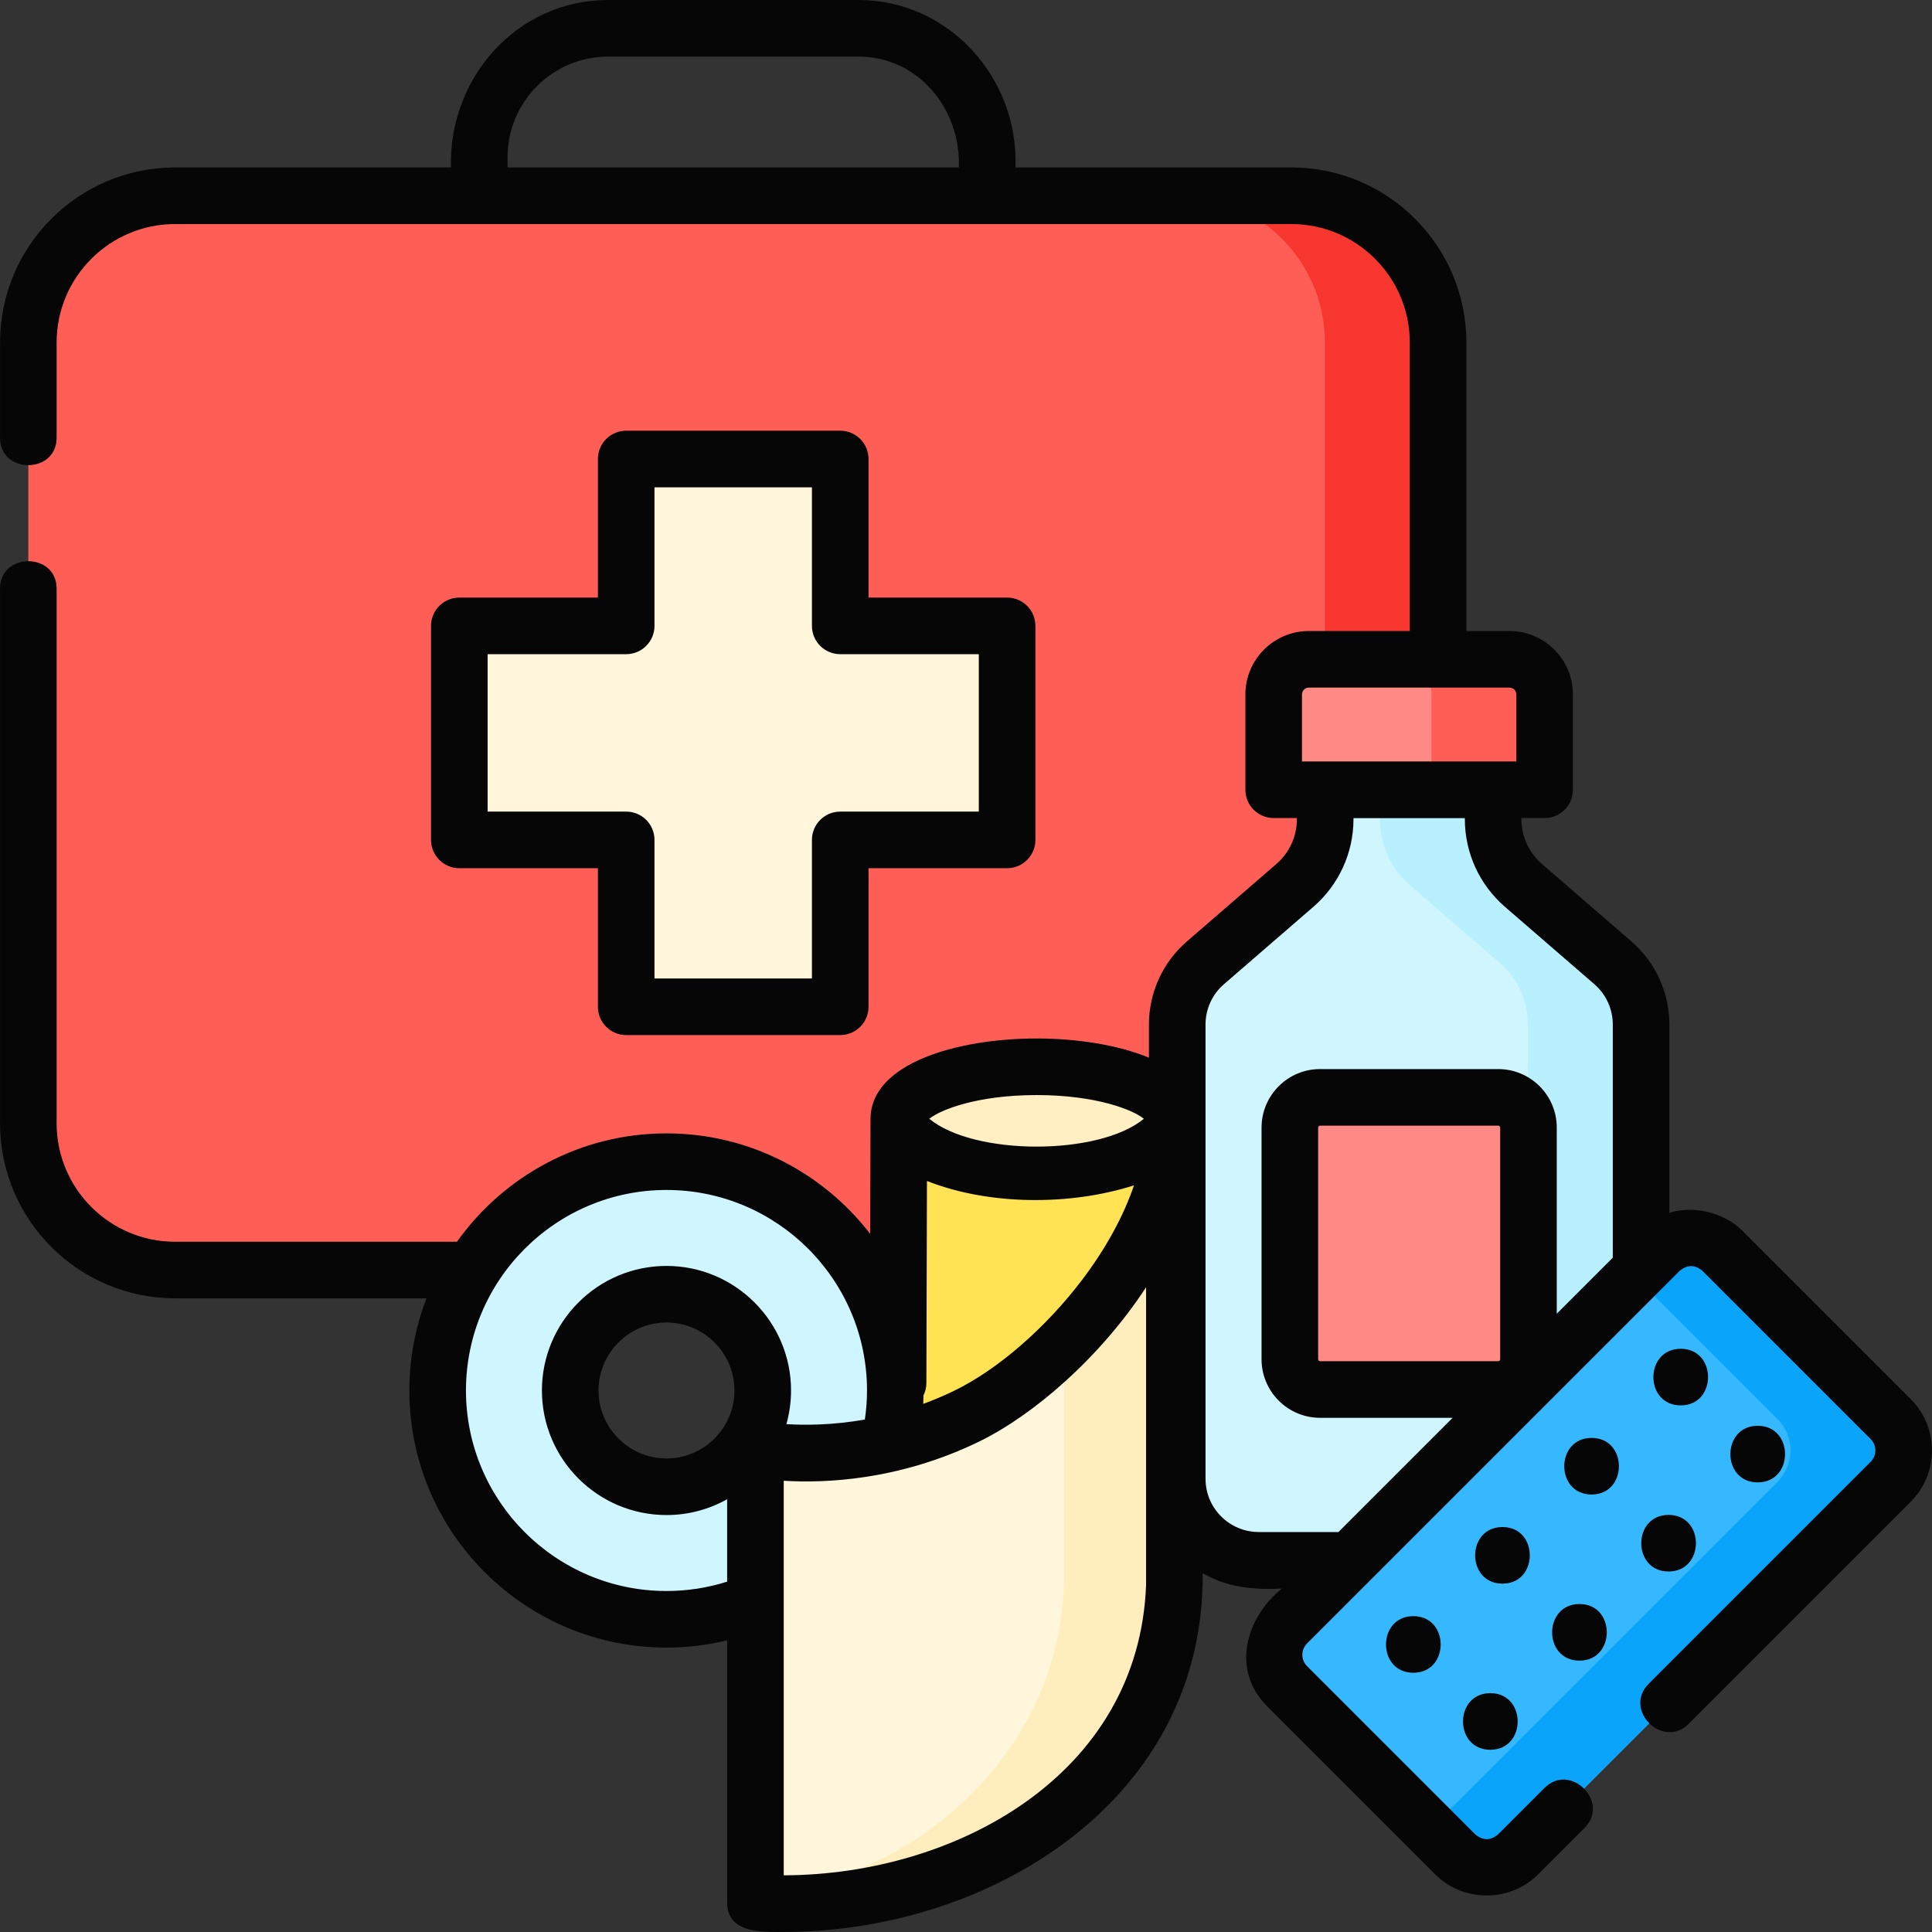 <svg id="Layer_1" enable-background="new 0 0 512.01 512.01" height="512" viewBox="0 0 512.01 512.01" width="512" xmlns="http://www.w3.org/2000/svg"><rect x="0" y="0" width="512.01" height="512.01" fill="#333333" stroke="none"/><g><g><g><g><path d="m381.116 90.768v206.919c0 21.48-17.413 38.892-38.892 38.892h-295.822c-21.48 0-38.892-17.413-38.892-38.892v-206.919c0-21.48 17.413-38.892 38.892-38.892h295.822c21.48 0 38.892 17.412 38.892 38.892z" fill="#ff5e57"/><path d="m342.224 51.876h-30c21.48 0 38.892 17.413 38.892 38.892v206.919c0 21.48-17.413 38.892-38.892 38.892h30c21.48 0 38.892-17.413 38.892-38.892v-206.919c.001-21.479-17.412-38.892-38.892-38.892z" fill="#f7372f"/><path d="m266.897 165.867h-44.223v-44.224h-56.722v44.224h-44.223v56.721h44.223v44.224h56.722v-44.224h44.223z" fill="#fff6db"/></g></g><g><g><path d="m427.445 255.161-23.722-20.528c-5.093-4.407-8.02-10.81-8.02-17.545v-7.768h-44.511v7.768c0 6.735-2.927 13.138-8.02 17.546l-23.722 20.528c-4.742 4.104-7.467 10.066-7.467 16.338v120.406c0 11.933 9.673 21.606 21.606 21.606h79.716c11.933 0 21.606-9.673 21.606-21.606v-120.407c.002-6.272-2.723-12.234-7.466-16.338z" fill="#cff5ff"/><path d="m427.445 255.161-23.722-20.528c-5.093-4.407-8.02-10.81-8.02-17.545v-7.768h-30v7.768c0 6.735 2.927 13.138 8.02 17.545l23.722 20.528c4.742 4.104 7.468 10.066 7.468 16.338v120.406c0 11.933-9.673 21.606-21.606 21.606h30c11.933 0 21.606-9.673 21.606-21.606v-120.406c0-6.272-2.725-12.234-7.468-16.338z" fill="#b8f0ff"/><path d="m397.056 368.241h-47.216c-4.424 0-8.011-3.587-8.011-8.011v-61.4c0-4.424 3.587-8.011 8.011-8.011h47.216c4.424 0 8.011 3.587 8.011 8.011v61.4c0 4.425-3.586 8.011-8.011 8.011z" fill="#ff8a85"/><path d="m409.352 209.297h-71.807v-25.249c0-5.15 4.175-9.324 9.324-9.324h53.159c5.15 0 9.324 4.175 9.324 9.324z" fill="#ff8a85"/><path d="m400.028 174.723h-30c5.149 0 9.324 4.175 9.324 9.324v25.25h30v-25.25c0-5.149-4.175-9.324-9.324-9.324z" fill="#ff5e57"/></g><g><path d="m501.07 392.691-98.77 98.77c-4.586 4.586-12.022 4.586-16.609 0l-44.607-44.607c-4.586-4.586-4.586-12.022 0-16.609l98.77-98.77c4.586-4.586 12.022-4.586 16.609 0l44.607 44.607c4.586 4.587 4.586 12.023 0 16.609z" fill="#36b8ff"/><path d="m501.07 376.082-44.607-44.607c-4.586-4.586-12.022-4.586-16.609 0l-6.696 6.696 37.911 37.911c4.586 4.586 4.586 12.022 0 16.609l-92.074 92.074 6.696 6.696c4.586 4.586 12.022 4.586 16.609 0l98.77-98.77c4.586-4.587 4.586-12.022 0-16.609z" fill="#0aa5fa"/></g></g><g><path d="m179.629 307.859c-33.491 0-60.641 27.15-60.641 60.641s27.15 60.641 60.641 60.641 60.641-27.15 60.641-60.641-27.15-60.641-60.641-60.641zm0 86.152c-14.067 0-25.511-11.444-25.511-25.511s11.445-25.511 25.511-25.511 25.511 11.444 25.511 25.511-11.444 25.511-25.511 25.511z" fill="#cff5ff"/><g><path d="m238.951 296.496v120.214c0 7.614 16.347 13.786 36.513 13.786 20.165 0 36.513-6.172 36.513-13.786v-120.214z" fill="#ffe354"/><path d="m311.977 420.202c-1.47 40.99-32.351 66.908-55.144 75.363-30.744 11.405-55.879 8.639-55.879 8.639v-120.213s26.373 5.667 55.879-8.639c24.263-11.764 55.144-46.321 55.144-78.856z" fill="#fff6db"/><path d="m281.977 356.834v63.369c-1.47 40.99-32.351 66.908-55.144 75.363-9.327 3.46-18.13 5.61-25.879 6.934v1.705s25.136 2.766 55.879-8.639c22.793-8.455 53.674-34.373 55.144-75.363v-123.707c0 21.66-13.691 44.207-30 60.338z" fill="#ffeebd"/><ellipse cx="275.464" cy="296.496" fill="#ffefc2" rx="36.513" ry="13.786"/></g></g></g><g fill="#060606"><path d="m222.674 114.144h-56.722c-4.143 0-7.5 3.358-7.5 7.5v36.723h-36.724c-4.143 0-7.5 3.358-7.5 7.5v56.722c0 4.142 3.357 7.5 7.5 7.5h36.724v36.723c0 4.142 3.357 7.5 7.5 7.5h56.722c4.143 0 7.5-3.358 7.5-7.5v-36.723h36.724c4.143 0 7.5-3.358 7.5-7.5v-56.722c0-4.142-3.357-7.5-7.5-7.5h-36.724v-36.723c0-4.143-3.358-7.5-7.5-7.5zm36.724 59.223v41.722h-36.724c-4.143 0-7.5 3.358-7.5 7.5v36.723h-41.722v-36.723c0-4.142-3.357-7.5-7.5-7.5h-36.724v-41.722h36.724c4.143 0 7.5-3.358 7.5-7.5v-36.723h41.722v36.723c0 4.142 3.357 7.5 7.5 7.5z"/><path d="m506.374 370.779-44.607-44.606c-4.819-4.819-12.848-6.788-19.354-4.761v-49.912c0-8.454-3.667-16.476-10.06-22.009l-23.722-20.528c-3.449-2.985-5.428-7.313-5.428-11.874v-.291h6.147c4.143 0 7.5-3.358 7.5-7.5v-25.25c0-9.277-7.547-16.824-16.824-16.824h-11.411v-76.456c0-25.581-20.812-46.392-46.392-46.392h-73.115c.917-23.609-17.562-44.376-41.631-44.376h-66.327c-24.239 0-42.312 20.757-41.633 44.376h-73.115c-25.581 0-46.393 20.812-46.393 46.392v25.232c0 9.697 15 9.697 15 0v-25.232c0-17.31 14.083-31.392 31.393-31.392h295.822c17.31 0 31.392 14.083 31.392 31.392v76.456h-26.747c-9.277 0-16.824 7.547-16.824 16.824v25.25c0 4.142 3.357 7.5 7.5 7.5h6.148v.291c0 4.562-1.979 8.889-5.428 11.874l-23.722 20.529c-6.393 5.533-10.06 13.554-10.06 22.008v8.797c-8.331-3.442-19.248-5.085-29.771-5.085-21.068 0-43.722 6.583-44 21.021-.003.082-.013.161-.013.244l-.083 30.521c-12.47-16.182-32.026-26.637-53.989-26.637-22.891 0-43.166 11.357-55.528 28.72h-74.697c-17.31 0-31.393-14.083-31.393-31.392v-141.689c0-9.697-15-9.697-15 0v141.687c0 25.581 20.812 46.392 46.393 46.392h66.628c-2.923 7.587-4.543 15.816-4.543 24.421 0 37.573 30.568 68.141 68.142 68.141 5.457 0 10.837-.656 16.074-1.924v69.488c0 8.241 9.436 7.801 14.923 7.801 54.867 0 111.634-34.981 111.101-95.09 6.392 3.813 13.738 4.434 20.985 4.094-9.534 7.642-13.535 21.542-3.932 31.146l44.607 44.607c7.424 7.424 19.792 7.424 27.216 0l12.327-12.327c6.857-6.857-3.749-17.462-10.607-10.606l-12.327 12.327c-2 1.657-4.001 1.657-6.001 0l-44.607-44.607c-1.655-1.655-1.654-4.348 0-6.002l98.77-98.769c2.001-1.658 4.001-1.658 6.002 0l44.607 44.606c1.655 1.655 1.655 4.348 0 6.002l-58.847 58.847c-6.857 6.857 3.749 17.462 10.607 10.606l58.847-58.847c7.502-7.502 7.502-19.711 0-27.214zm-371.857-329.146c0-14.686 11.947-26.633 26.633-26.633h66.327c16.007 0 27.216 14.047 26.633 29.376h-119.593zm210.528 142.414c0-1.005.818-1.824 1.824-1.824h53.158c1.006 0 1.824.818 1.824 1.824v17.75h-56.807v-17.75zm-100.309 185.755c.488-.991.771-2.102.774-3.282l.146-53.541c16.564 6.53 38.075 6.541 54.877 1.153-2.827 8.244-7.476 16.769-13.756 25.048-9.73 12.829-22.429 23.829-33.967 29.423-2.747 1.332-5.464 2.465-8.135 3.445.039-.747.047-1.497.061-2.246zm29.978-79.592c15.825 0 25.588 3.942 28.434 6.286-11.943 9.836-44.934 9.826-56.868 0 2.846-2.344 12.609-6.286 28.434-6.286zm-98.085 131.431c-29.303 0-53.142-23.839-53.142-53.141s23.839-53.141 53.142-53.141 53.142 23.839 53.142 53.141c0 2.585-.202 5.162-.571 7.706-8.583 1.502-15.886 1.516-20.793 1.209.797-2.838 1.233-5.825 1.233-8.914 0-18.203-14.809-33.011-33.011-33.011s-33.011 14.809-33.011 33.011 14.809 33.011 33.011 33.011c5.833 0 11.314-1.527 16.074-4.193v21.844c-5.177 1.641-10.574 2.478-16.074 2.478zm0-35.13c-9.932 0-18.011-8.08-18.011-18.011s8.079-18.011 18.011-18.011 18.011 8.08 18.011 18.011-8.079 18.011-18.011 18.011zm127.098 33.553c-1.897 50.395-50.5 76.802-96.023 76.923v-104.564c10.96.681 30.546-.09 51.652-10.323 14.43-6.997 32.082-22.191 44.371-40.95zm29.863-14.053c-7.777 0-14.105-6.328-14.105-14.106v-120.406c0-4.097 1.777-7.985 4.876-10.666l23.722-20.528c6.743-5.836 10.611-14.298 10.611-23.217v-.268h29.511v.268c0 8.918 3.868 17.38 10.611 23.217l23.722 20.528c3.099 2.682 4.876 6.57 4.876 10.667v61.811l-14.846 14.846v-49.325c0-8.553-6.958-15.511-15.511-15.511h-47.216c-8.553 0-15.511 6.958-15.511 15.511v61.399c0 8.553 6.958 15.511 15.511 15.511h35.141l-30.27 30.27h-21.122zm63.467-45.27h-47.216c-.281 0-.511-.229-.511-.511v-61.399c0-.282.229-.511.511-.511h47.216c.281 0 .511.229.511.511v61.399c-.001.282-.23.511-.511.511z"/><path d="m374.559 443.307c9.652 0 9.668-15 0-15-9.652 0-9.668 15 0 15z"/><path d="m398.178 404.688c-9.652 0-9.668 15 0 15 9.652 0 9.668-15 0-15z"/><path d="m421.797 381.069c-9.652 0-9.668 15 0 15 9.652 0 9.668-15 0-15z"/><path d="m445.416 357.45c-9.652 0-9.668 15 0 15 9.652 0 9.668-15 0-15z"/><path d="m394.964 463.712c9.652 0 9.668-15 0-15-9.652 0-9.668 15 0 15z"/><path d="m418.583 425.093c-9.652 0-9.668 15 0 15 9.652 0 9.668-15 0-15z"/><path d="m442.202 416.474c9.652 0 9.668-15 0-15-9.651 0-9.667 15 0 15z"/><path d="m465.821 377.855c-9.652 0-9.668 15 0 15 9.652 0 9.668-15 0-15z"/></g></g></svg>